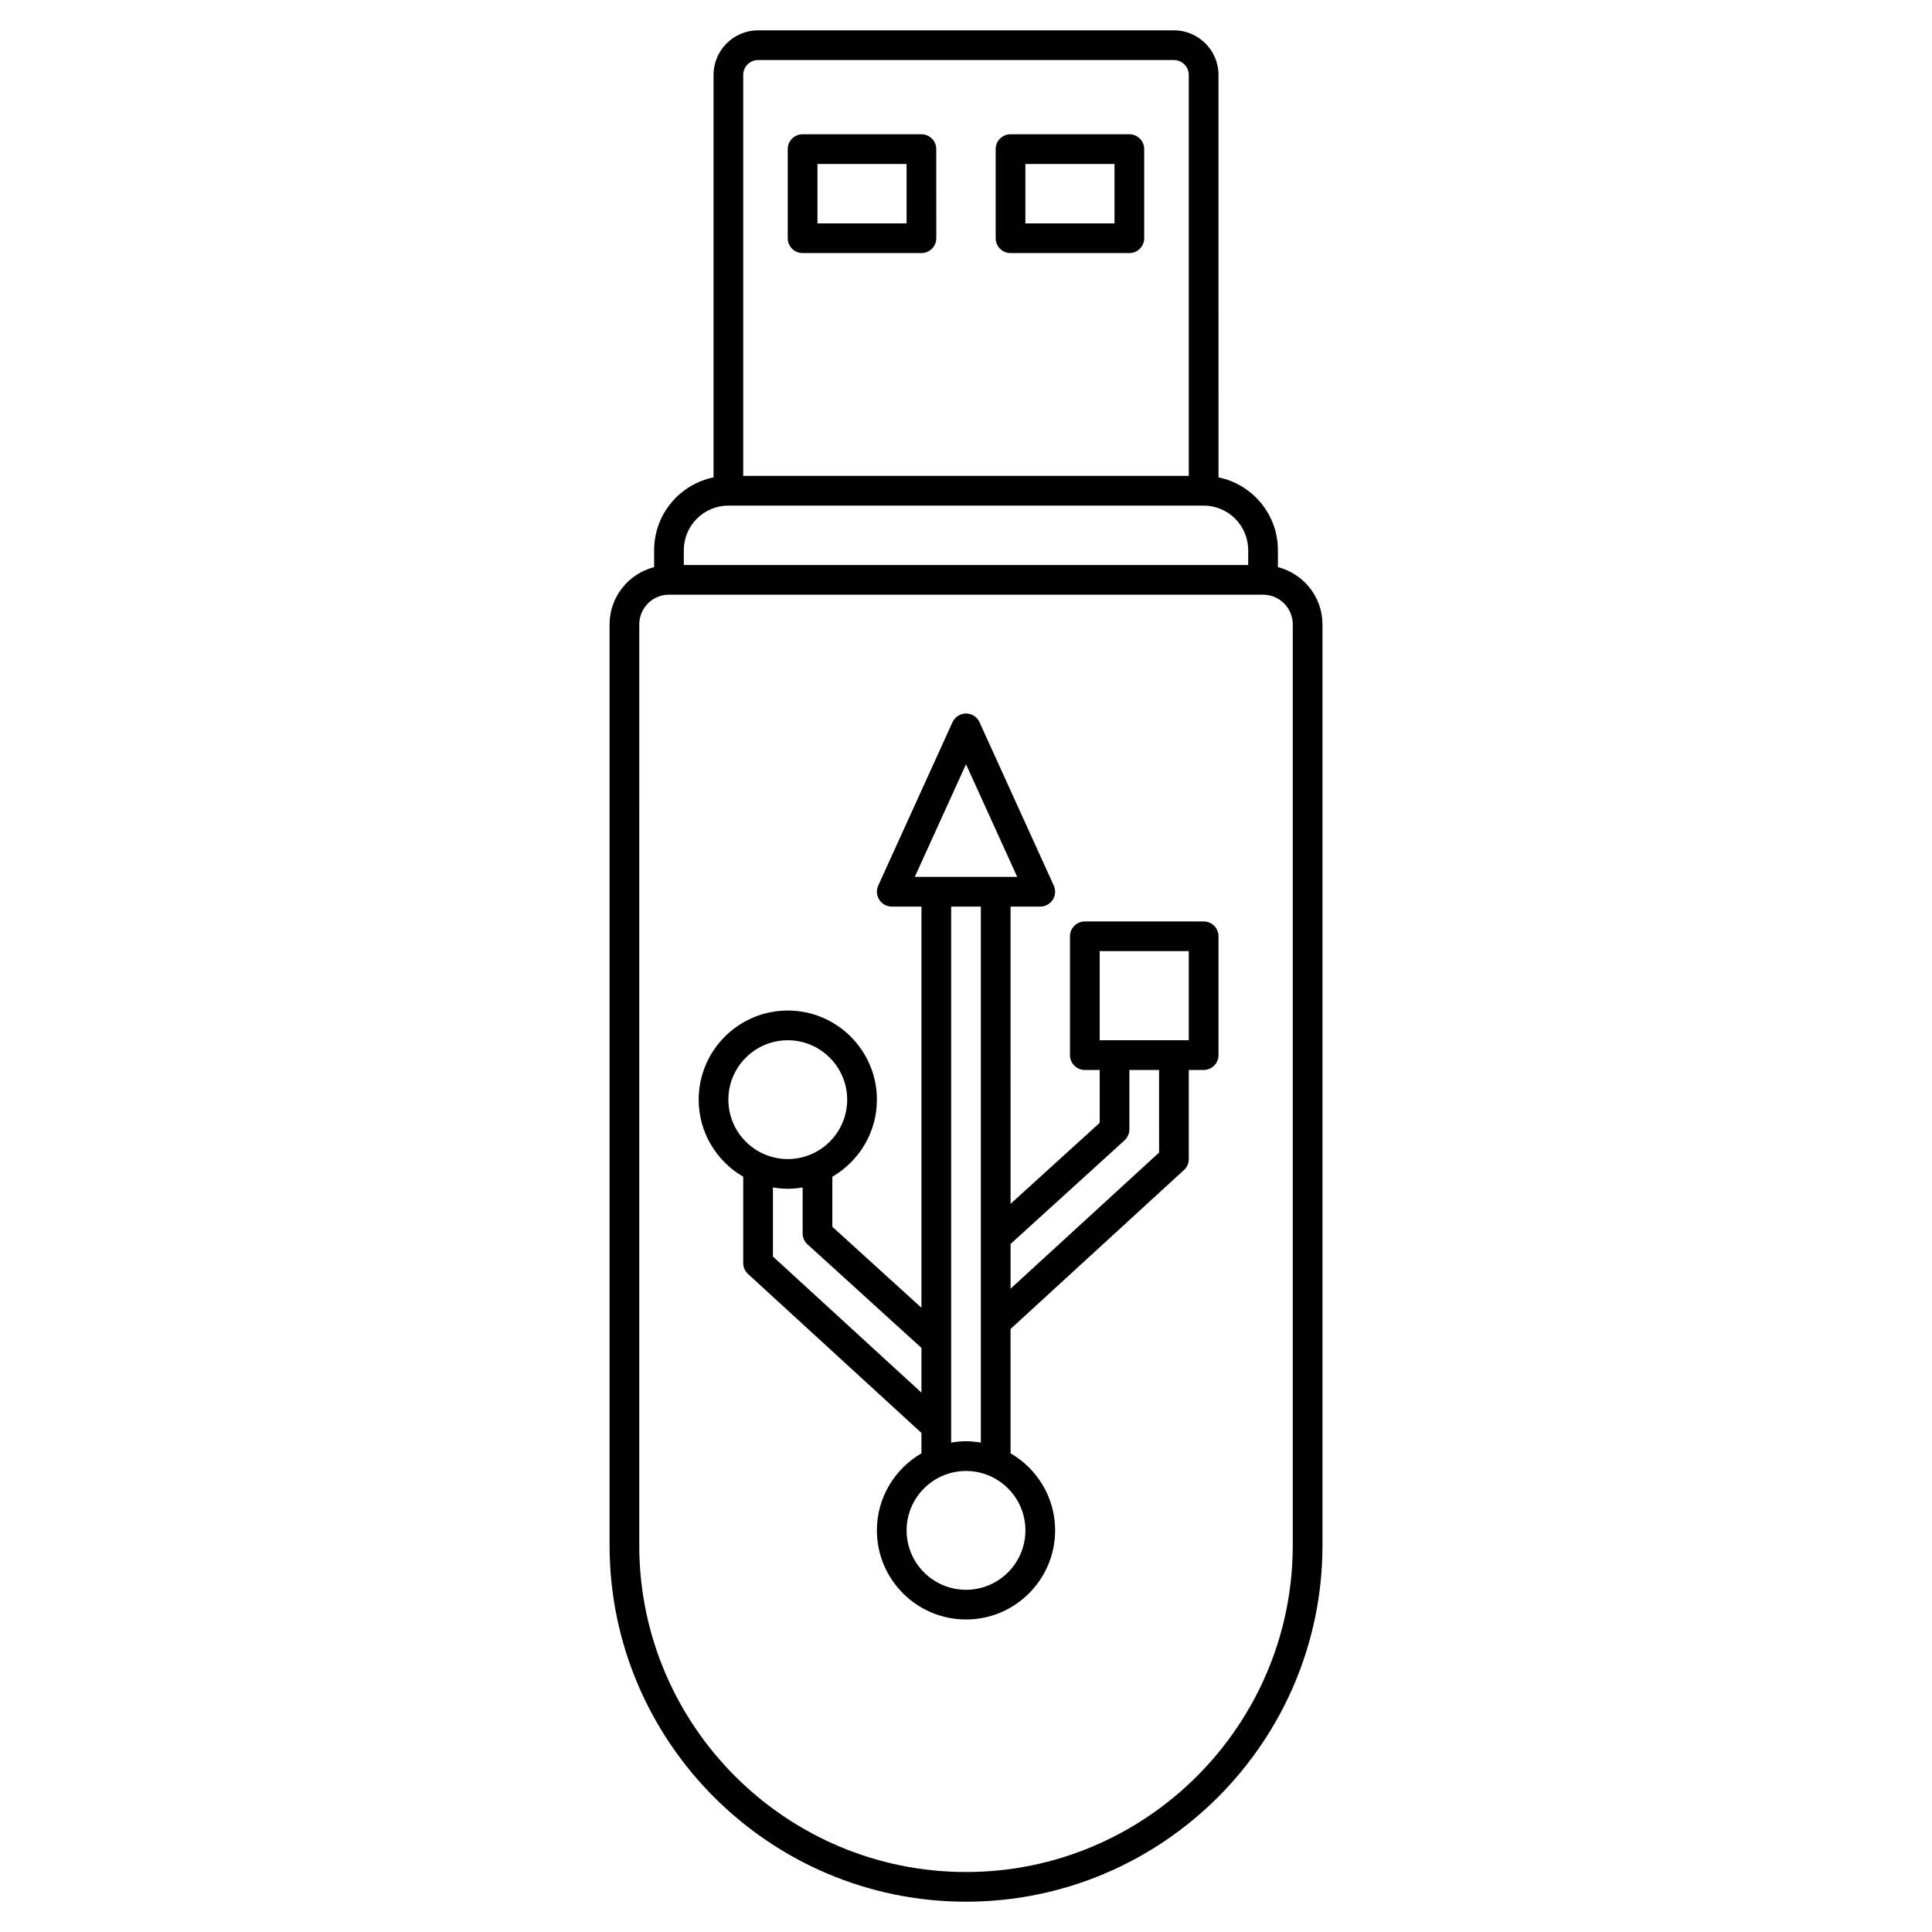 <?xml version="1.0" encoding="UTF-8"?>
<!-- Uploaded to: SVG Repo, www.svgrepo.com, Generator: SVG Repo Mixer Tools -->
<svg fill="#000000" width="800px" height="800px" version="1.1" viewBox="144 144 512 512" xmlns="http://www.w3.org/2000/svg">
 <g>
  <path d="m482.66 294.29v-4.496c0-9.5-6.773-17.453-15.742-19.281l-0.004-106.66c0-6.516-5.301-11.816-11.82-11.816h-110.18c-6.519 0-11.82 5.301-11.82 11.816v106.66c-8.969 1.832-15.742 9.777-15.742 19.281v4.496c-6.773 1.758-11.809 7.867-11.809 15.184v244.03c0 52.086 42.379 94.465 94.465 94.465s94.465-42.379 94.465-94.465l-0.004-244.03c0-7.316-5.035-13.426-11.805-15.184zm-137.75-134.38h110.18c2.176 0 3.949 1.77 3.949 3.945v106.26h-118.08v-106.26c0-2.176 1.773-3.945 3.949-3.945zm-7.883 118.08h125.95c6.512 0 11.809 5.297 11.809 11.809v3.938h-149.57v-3.938c0-6.508 5.297-11.809 11.809-11.809zm149.57 275.52c0 47.746-38.844 86.594-86.594 86.594-47.746 0-86.594-38.844-86.594-86.594l0.004-244.04c0-4.34 3.531-7.871 7.871-7.871h157.44c4.34 0 7.871 3.531 7.871 7.871z"/>
  <path d="m462.98 388.19h-31.488c-2.176 0-3.938 1.758-3.938 3.938v31.488c0 2.176 1.758 3.938 3.938 3.938h3.938v14.004l-23.617 21.469-0.004-78.773h7.871c1.34 0 2.582-0.68 3.309-1.805 0.723-1.121 0.828-2.543 0.273-3.758l-19.68-43.297c-0.637-1.406-2.031-2.309-3.578-2.309s-2.945 0.902-3.582 2.305l-19.68 43.297c-0.555 1.219-0.449 2.637 0.273 3.758 0.727 1.129 1.969 1.809 3.309 1.809h7.871v106.32l-23.617-21.469v-13.262c7.047-4.09 11.809-11.703 11.809-20.422 0-13.023-10.594-23.617-23.617-23.617s-23.617 10.594-23.617 23.617c0 8.719 4.762 16.332 11.809 20.422v22.875c0 1.102 0.461 2.156 1.273 2.902l45.961 42.125v5.398c-7.047 4.09-11.809 11.703-11.809 20.422 0 13.023 10.594 23.617 23.617 23.617s23.617-10.594 23.617-23.617c0-8.719-4.762-16.332-11.809-20.422l-0.004-32.949 45.957-42.129c0.816-0.742 1.277-1.797 1.277-2.898v-23.617h3.938c2.176 0 3.938-1.758 3.938-3.938v-31.488c-0.004-2.176-1.762-3.934-3.938-3.934zm-62.977-41.656 13.566 29.848h-27.141zm-47.234 73.145c8.684 0 15.742 7.062 15.742 15.742 0 8.684-7.062 15.742-15.742 15.742-8.684 0-15.742-7.062-15.742-15.742 0-8.684 7.059-15.742 15.742-15.742zm-3.934 57.312v-18.309c1.281 0.215 2.594 0.355 3.938 0.355s2.652-0.137 3.938-0.355l-0.004 12.164c0 1.109 0.469 2.168 1.285 2.914l30.203 27.453v11.852zm51.168 88.32c-8.684 0-15.742-7.062-15.742-15.742 0-8.684 7.062-15.742 15.742-15.742 8.684 0 15.742 7.062 15.742 15.742 0 8.68-7.062 15.742-15.742 15.742zm0-39.363c-1.344 0-2.652 0.137-3.938 0.355v-142.05h7.871v142.05c-1.281-0.215-2.594-0.355-3.934-0.355zm51.168-76.512-39.359 36.078v-11.852l30.199-27.453c0.82-0.746 1.285-1.805 1.285-2.918v-15.742h7.871zm7.871-29.758h-23.617v-23.617h23.617z"/>
  <path d="m356.7 211.07h31.488c2.176 0 3.938-1.758 3.938-3.938l-0.004-23.613c0-2.176-1.758-3.938-3.938-3.938h-31.488c-2.176 0-3.938 1.758-3.938 3.938v23.617c0.004 2.172 1.766 3.934 3.941 3.934zm3.934-23.617h23.617v15.742h-23.617z"/>
  <path d="m411.8 211.07h31.488c2.176 0 3.938-1.758 3.938-3.938v-23.613c0-2.176-1.758-3.938-3.938-3.938h-31.488c-2.176 0-3.938 1.758-3.938 3.938v23.617c0.004 2.172 1.762 3.934 3.938 3.934zm3.938-23.617h23.617v15.742h-23.617z"/>
 </g>
</svg>